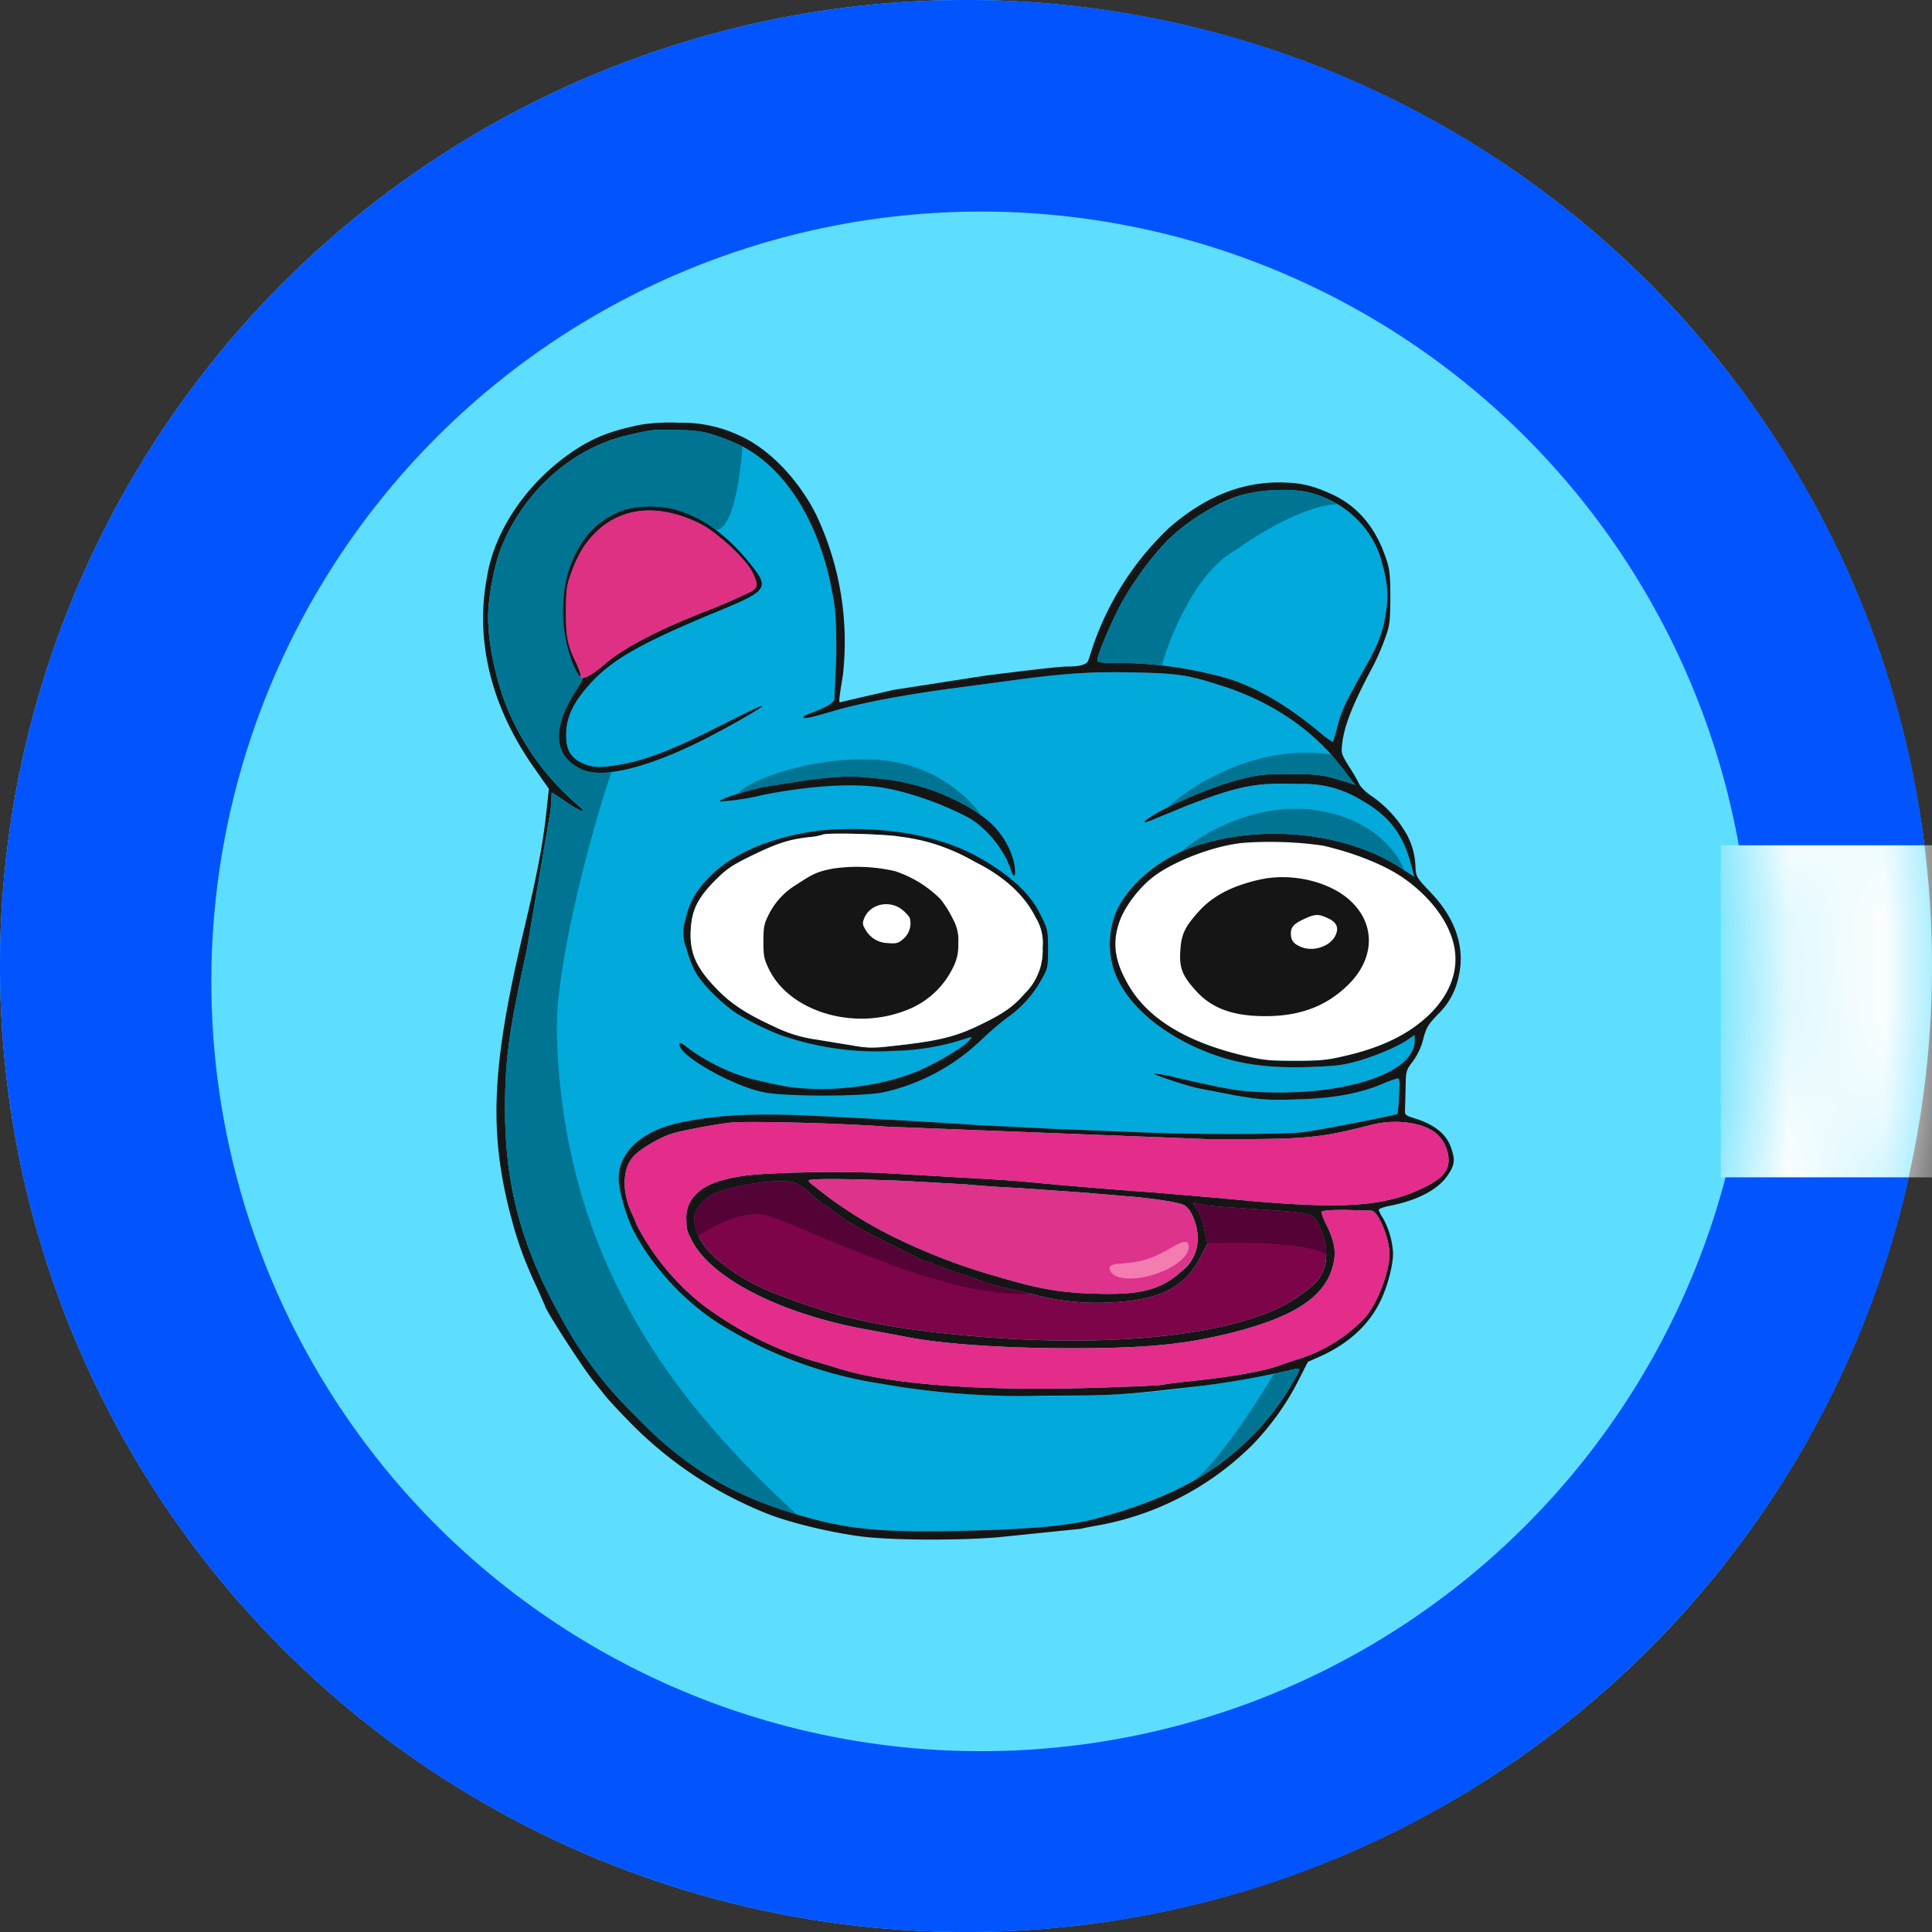 <svg xmlns="http://www.w3.org/2000/svg" width="20" height="20" fill="none"><rect width="100%" height="100%" fill="#333333" stroke="none"/><circle cx="10" cy="10" r="10" fill="#5ddefe"/><mask id="A" maskUnits="userSpaceOnUse" x="0" y="0" width="20" height="20" mask-type="alpha"><path fill-rule="evenodd" d="M10 20a10 10 0 1 0 0-20 10 10 0 1 0 0 20zm.156-1.875a7.969 7.969 0 1 0 0-15.937 7.969 7.969 0 0 0 0 15.937z" fill="#5ddefe"/></mask><g mask="url(#A)"><path fill="#fff" d="M17.813 8.75h2.5v3.438h-2.5z"/></g><path fill-rule="evenodd" d="M19.76 12.188C18.762 16.657 14.771 20 10 20a10 10 0 1 1 0-20c5.1 0 9.308 3.817 9.923 8.75H18a7.969 7.969 0 1 0-.137 3.438h1.896z" fill="#0254fe"/><g fill="#02a9db"><path d="M7.407 4.508c.087.028.211.078.278.114.457.238.8.795.932 1.513.033.18.04.287.04.644l-.02.465c-.022.041-.095.082-.232.133-.05.016-.089.039-.089.048 0 .022.07.008.297-.06.291-.087.75-.173 1.271-.242l.622-.083a7 7 0 0 1 1.267-.078c.429.01.533.027.865.134.52.163.952.456 1.249.843l.143.186-.087-.028c-.25-.078-.275-.082-.58-.084-.269-.002-.33.006-.506.049-.282.069-.785.28-.965.407-.08.056-.048.058.072.004a6.44 6.44 0 0 1 .305-.125c.554-.214.735-.25 1.176-.232a1.14 1.14 0 0 1 .66.175.96.96 0 0 1 .5.653l.035.132-.106-.07c-.547-.371-1.378-.479-2.09-.27-.393.113-.74.385-.886.694a.888.888 0 0 0-.054.508c.065.342.375.668.846.892.364.17.704.232 1.2.216.287-.01.346-.017.524-.067a2 2 0 0 0 .52-.23l.05-.035v.06c0 .33-.7.566-1.568.532-.256-.011-.33-.022-.906-.152a1.237 1.237 0 0 0-.228-.041c-.01.009.286.11.447.15l.409.079c.269.044.328.048.63.039.379-.011.644-.06.884-.16a1.04 1.04 0 0 1 .16-.058c.018 0 .02.043.01.18l-.014.187c-.01.014-.83.173-.978.19-.225.025-1.129.025-1.685.001l-.928-.037a31.46 31.46 0 0 1-.742-.037 86.504 86.504 0 0 0-1.643-.093c-.67-.036-1.074-.015-1.473.072-.377.084-.612.302-.614.572 0 .119.076.39.152.538.195.38.536.748.91.98.487.306 1.048.51 1.666.61.645.104.88.12 1.642.122a10.08 10.08 0 0 0 1.67-.102 9.13 9.13 0 0 0 .928-.166c.04-.01.076-.015.08-.01a.351.351 0 0 1-.045.096c-.438.761-1.054 1.193-2.084 1.46-.284.072-.685.107-1.43.122-.812.015-1.144-.02-1.65-.173a3.55 3.55 0 0 1-1.69-1.044 4.084 4.084 0 0 1-.736-.974c-.42-.752-.592-1.385-.59-2.196.002-.497.041-.788.223-1.61l.25-1.47.01-.178a3 3 0 0 1 .157.104c.149.1.229.123.12.032a2.66 2.66 0 0 1-.713-.955c-.143-.322-.236-.774-.22-1.06.012-.2.067-.481.125-.632.225-.584.727-1.044 1.299-1.182.267-.063.276-.065.538-.058a1.09 1.09 0 0 1 .39.056z"/><path d="M13.582 5.106c.35.096.624.363.717.69.061.216.074.339.054.505-.028.218-.075.35-.212.592-.208.366-.252.461-.295.621a1.531 1.531 0 01-.048.166.903.903 0 01-.14-.102c-.328-.272-.628-.45-.925-.548a4.035 4.035 0 00-1.155-.167c-.174 0-.219-.006-.219-.026 0-.047.095-.28.204-.505.123-.247.335-.545.522-.735.202-.205.547-.415.78-.475.235-.061.532-.068.717-.016z"/></g><path d="M13.697 8.754c.327.075.635.2.826.331.269.187.458.429.521.669.069.257-.017.52-.241.742-.208.205-.492.347-.883.436-.182.043-.256.05-.51.05-.26 0-.325-.005-.52-.05-.616-.143-1.025-.396-1.221-.756-.136-.242-.156-.432-.076-.648.052-.141.187-.323.324-.435.212-.173.657-.344.963-.369.236-.02.668-.005.817.03z" fill="#fff"/><g fill="#151515"><path d="M6.636 4.396c-.334.067-.525.146-.76.315-.448.322-.767.808-.837 1.277a2.24 2.24 0 0 0-.019.707c.054.428.228.857.518 1.266l.144.205-.03.274c-.033.301-.092.61-.22 1.15-.356 1.49-.38 2.172-.111 3.12.057.199.126.383.237.618l.085.192c0 .035.373.616.496.77l.141.177a6.87 6.87 0 0 0 .278.294 4.1 4.1 0 0 0 1.414.92c.23.087.624.182.932.223s1.006.045 1.425.01l.861-.088c.008-.004.091-.02.186-.037a3.027 3.027 0 0 0 1.601-.844c.195-.206.35-.426.471-.668l.091-.179.138-.061c.291-.134.499-.328.616-.575.072-.15.128-.365.128-.488a.85.85 0 0 0-.104-.363.372.372 0 0 1-.045-.087c0-.01.049-.028.108-.04.295-.057.51-.17.61-.323.071-.105.077-.159.025-.296-.047-.125-.165-.22-.346-.28-.128-.04-.128-.04-.124-.106l.006-.23c.003-.163.005-.17.074-.261a.662.662 0 0 0 .108-.23c.031-.12.05-.15.146-.252a.738.738 0 0 0 .221-.399c.069-.296-.031-.599-.291-.87-.141-.148-.149-.159-.156-.254a.75.75 0 0 0-.087-.339 1.217 1.217 0 0 0-.362-.4.502.502 0 0 1-.127-.115 1.825 1.825 0 0 0-.101-.177c-.092-.145-.093-.153-.082-.251.022-.19.107-.408.317-.8a2.4 2.4 0 0 0 .126-.29c.05-.137.054-.169.056-.418 0-.216-.007-.293-.035-.382-.106-.335-.29-.56-.555-.687-.214-.1-.343-.13-.57-.13-.399.002-.77.156-1.13.47a3.05 3.05 0 0 0-.781 1.203l-.056.17c-.017.043-.085.063-.215.063-.07 0-.273.022-.843.093l-.965.15-.527.122c-.038.015-.038.024.01-.281a3.071 3.071 0 0 0-.284-1.67c-.195-.376-.497-.681-.804-.813a1.406 1.406 0 0 0-.612-.125 1.978 1.978 0 0 0-.39.02zm.77.112c.088.028.212.078.279.114.456.238.8.795.931 1.513.034.18.041.287.041.644l-.02.465c-.023.041-.095.082-.232.133-.05.016-.09.039-.09.048 0 .022.071.007.298-.06.29-.087.75-.173 1.27-.242l.622-.083c.516-.071.833-.09 1.268-.078.428.01.532.027.864.134.462.145.854.392 1.144.716l.105.127.143.186-.087-.028c-.249-.078-.275-.082-.579-.084-.269-.002-.33.006-.506.049-.21.05-.542.181-.772.297a1.62 1.62 0 0 0-.194.11c-.08.056-.048.058.073.004l.304-.125c.555-.214.735-.25 1.177-.232a1.14 1.14 0 0 1 .66.175c.273.154.422.35.5.653l.035.132-.106-.07c-.547-.371-1.379-.479-2.091-.27a1.571 1.571 0 0 0-.214.079c-.3.137-.552.363-.671.615a.888.888 0 0 0-.054.508c.065.342.375.668.846.892.364.17.703.232 1.199.216.287-.01.347-.017.525-.067.19-.056.41-.151.52-.23l.05-.035v.06c0 .33-.7.566-1.569.532-.256-.011-.33-.022-.905-.152a1.23 1.23 0 0 0-.228-.041c-.01.009.285.11.447.15l.408.079c.27.044.329.048.631.039.379-.011.644-.06.883-.16a1.04 1.04 0 0 1 .16-.058c.018 0 .02.043.011.18a2.35 2.35 0 0 1-.015.187c-.01.014-.83.173-.978.19-.224.025-1.128.025-1.685.001l-.928-.037-.742-.037a87.756 87.756 0 0 0-1.642-.093c-.67-.036-1.075-.015-1.473.072-.377.084-.613.302-.615.572 0 .119.076.39.152.538.195.38.537.748.91.98a4.44 4.44 0 0 0 1.666.61 8.19 8.19 0 0 0 1.642.122c.75 0 .817-.003 1.67-.102a9.1 9.1 0 0 0 .928-.166c.041-.01.076-.015.08-.01a.348.348 0 0 1-.044.096 2.732 2.732 0 0 1-1.179 1.13c-.261.132-.56.24-.905.33-.284.072-.685.107-1.431.122-.811.015-1.143-.02-1.65-.173-.71-.218-1.147-.486-1.69-1.044a4.083 4.083 0 0 1-.735-.974c-.421-.752-.592-1.385-.59-2.196.002-.497.04-.788.222-1.61l.251-1.47.01-.178a3 3 0 0 1 .157.104c.148.1.228.123.119.032a2.66 2.66 0 0 1-.713-.955c-.143-.322-.235-.774-.219-1.061.011-.2.067-.48.125-.631.224-.585.727-1.044 1.299-1.182.267-.063.276-.065.538-.058.19.004.26.013.39.056zm6.176.598a1.07 1.07 0 0 1 .264.113c.22.131.384.338.452.577.062.216.075.339.054.505-.028.217-.074.35-.211.592-.208.366-.253.461-.295.621a1.532 1.532 0 0 1-.049.166.908.908 0 0 1-.139-.102c-.328-.272-.629-.45-.926-.548a4.186 4.186 0 0 0-1.154-.168c-.175 0-.219-.005-.219-.025 0-.047.095-.28.204-.505.123-.247.334-.545.521-.735.203-.205.548-.415.78-.475s.532-.068.718-.016zm.115 3.648c.327.075.635.2.826.331.269.187.458.429.521.669.069.257-.016.52-.24.742-.209.205-.493.347-.884.436-.182.043-.256.05-.51.05-.26 0-.325-.005-.52-.05-.616-.143-1.024-.396-1.221-.756-.136-.242-.156-.432-.076-.648.052-.141.187-.323.325-.435.211-.173.656-.344.963-.369a3.81 3.81 0 0 1 .816.03zm-4.546 2.908l3.34.13c1.028.004 1.156-.007 1.703-.147.256-.067.555-.024.685.099a.38.38 0 0 1 .117.264c0 .114-.072.195-.247.281-.428.21-.857.236-2.054.12-.009-.002-.018-.002-.028-.003l-.714-.061a58.61 58.61 0 0 1-1.346-.112c-.03-.005-.276-.022-.547-.037l-.835-.048c-.468-.028-1.267-.014-1.538.026-.247.037-.403.1-.487.195a.33.33 0 0 0-.094.266c-.002.086.009.123.067.227.219.391.94.75 1.83.907l.352.065c.364.076 1.004.123 1.733.123.79 0 1.18-.04 1.67-.162.67-.171.986-.39 1.05-.735.023-.116 0-.227-.076-.378a.723.723 0 0 1-.053-.132c0-.017.066-.025.246-.025l.277.008c.074.022.182.292.182.45-.002.196-.136.535-.266.67a1.613 1.613 0 0 1-.671.414 6.14 6.14 0 0 0-.195.065c-.17.063-.483.119-.937.167a4.474 4.474 0 0 0-.297.038c-.02.005-.307.018-.633.028-1.216.039-2.156-.03-2.702-.198a7.365 7.365 0 0 0-.275-.082 3.709 3.709 0 0 1-1.13-.575 2.565 2.565 0 0 1-.688-.832.77.77 0 0 0-.045-.108c-.107-.223-.104-.467.008-.594.065-.076.27-.199.402-.24.097-.032.463-.1.61-.115.18-.017 1.101.005 1.586.04zm.198.562l.655.037a10.63 10.63 0 0 0 .539.037l.668.047.436.037c.263.019.571.065.617.097.071.045.134.203.134.331a.42.42 0 0 1-.169.352c-.211.192-.43.248-.918.229-.342-.011-.563-.05-.965-.17a6.265 6.265 0 0 1-1.141-.44 4.58 4.58 0 0 1-.63-.388l-.142-.111c-.034-.023-.062-.05-.062-.06 0-.022.338-.022.978.002zm-1.13.017c.034.009.112.065.176.12a.798.798 0 0 0 .13.105.42.42 0 0 1 .102.073c.114.093.25.173.58.336l.319.16c.026.015.059.027.074.027a.22.22 0 0 1 .074.026c.028.014.132.054.232.085l.247.086c.076.03.254.078.37.1l.136.032.05.013a2.56 2.56 0 0 0 .758.08c.54-.02.807-.156.972-.495l.06-.117-.032-.151a.585.585 0 0 0-.08-.214c-.043-.054-.045-.062-.015-.054.084.026.15.033.555.06.7.046.666.037.746.213a.643.643 0 0 1 .056.263.422.422 0 0 1-.104.285 1.582 1.582 0 0 1-.392.268c-.696.327-2.034.422-3.526.253-.571-.065-.959-.147-1.382-.294-.384-.132-.551-.21-.755-.35-.173-.119-.284-.234-.34-.356a.47.47 0 0 1-.04-.149c-.012-.095.04-.18.153-.26.145-.102.704-.194.876-.145z"/><path d="M6.47 5.277c-.3.104-.494.326-.596.68a1.51 1.51 0 0 0 .07.943c.032.067.06.11.065.099s-.017-.077-.046-.14c-.09-.184-.104-.262-.104-.536.002-.235.005-.26.06-.408a1.01 1.01 0 0 1 .26-.417c.275-.256.652-.284 1.071-.076.179.09.483.374.544.51.065.142.056.162-.085.225l-.182.082-.176.073c-.518.199-.88.387-1.086.56a.896.896 0 0 1-.198.14c-.019 0-.034.007-.034.015s-.033.069-.074.132c-.249.387-.226.67.065.804a.585.585 0 0 0 .306.027c.23-.027.541-.132.9-.308.25-.123.659-.354.659-.374 0-.008-.17.074-.38.18-.55.28-.828.387-1.123.434-.175.03-.25.026-.35-.017-.13-.057-.18-.141-.177-.307.003-.177.074-.326.243-.514.23-.258.536-.431 1.36-.77.488-.203.505-.23.295-.486a1.957 1.957 0 0 0-.35-.344 1.263 1.263 0 0 0-.437-.213 1.079 1.079 0 0 0-.5.006zm1.903 2.796l-.473.074a3.13 3.13 0 0 0-.262.07c-.11.034-.193.067-.185.08a2.52 2.52 0 0 0 .436-.066 4.68 4.68 0 0 1 .343-.058c.334-.046.627-.056.863-.026.265.036.63.159.919.311.19.1.386.339.454.555.037.113.056.026.024-.103a.845.845 0 0 0-.337-.47 1.57 1.57 0 0 0-.227-.138 2.27 2.27 0 0 0-.874-.246c-.234-.026-.336-.024-.68.017z"/></g><path d="M11.578 6.863c-.174 0-.219-.006-.219-.026 0-.047.095-.28.204-.505.123-.247.335-.545.522-.735a2.01 2.01 0 0 1 .78-.475 1.55 1.55 0 0 1 .717-.016 1.05 1.05 0 0 1 .264.113c-.341.01-.841.32-1.049.473-.408.216-.683.887-.77 1.196a4.184 4.184 0 0 0-.449-.025zM7.407 4.508c.087.028.211.078.278.114-.018.294-.1.878-.278.862a1.263 1.263 0 0 0-.436-.213 1.079 1.079 0 0 0-.501.006c-.3.104-.494.326-.596.68a1.51 1.51 0 0 0 .07.943c.032.067.06.11.065.099l.025.028c0 .009-.034.069-.075.132-.248.387-.226.67.065.804a.585.585 0 0 0 .306.027c-.206.605-.58 1.988-.565 2.689.053 2.58 1.478 4.063 2.479 4.996a3.55 3.55 0 0 1-1.69-1.044 4.083 4.083 0 0 1-.736-.974c-.42-.752-.592-1.385-.59-2.196.002-.497.041-.788.223-1.61l.25-1.47.01-.178a3 3 0 0 1 .157.104c.149.1.229.123.12.032a2.66 2.66 0 0 1-.713-.955c-.143-.322-.236-.774-.22-1.061a2.53 2.53 0 0 1 .125-.631c.225-.585.727-1.044 1.299-1.182.267-.063.276-.065.538-.058a1.09 1.09 0 0 1 .39.056zm.967 3.565l-.474.074a3.13 3.13 0 0 0-.261.07c.074-.123.766-.405 1.475-.349.567.045.93.4 1.041.572a1.565 1.565 0 0 0-.226-.138 2.27 2.27 0 0 0-.874-.246c-.234-.026-.336-.024-.681.017zm5.513-.134l.143.186-.087-.028c-.25-.078-.275-.082-.58-.084-.269-.002-.33.006-.506.049-.21.05-.542.181-.772.297.249-.233.936-.667 1.697-.547l.105.127zm.647 1.066c-.547-.37-1.378-.478-2.09-.27a1.573 1.573 0 0 0-.214.08c.196-.174.74-.503 1.352-.433s.89.445.952.623zm-1.161 5.175c.04-.01.076-.015.08-.01a.35.35 0 0 1-.045.096 2.73 2.73 0 0 1-1.038 1.053c.255-.207.632-.785.817-1.097a7.25 7.25 0 0 0 .186-.042z" fill="#007593"/><path d="M8.219 12.24c.033.01.111.066.176.122a.798.798 0 0 0 .13.104.42.42 0 0 1 .102.073c.113.093.25.173.58.336l.318.16c.026.015.06.027.075.027a.22.22 0 0 1 .074.026c.028.014.131.054.232.085l.246.086a2.72 2.72 0 0 0 .372.1l.185.045c.238.063.496.091.757.08.54-.02.808-.156.973-.495l.06-.117-.033-.151a.585.585 0 0 0-.08-.214c-.042-.054-.044-.062-.014-.054.083.026.15.033.555.06.7.046.666.037.746.213.089.205.072.416-.049.548a1.585 1.585 0 0 1-.391.268c-.696.327-2.034.422-3.526.253-.571-.065-.96-.147-1.382-.294-.384-.132-.551-.21-.756-.35-.24-.166-.361-.324-.38-.505-.011-.095.04-.18.154-.26.145-.103.703-.194.876-.145z" fill="#7d0448"/><path d="M12.498 12.872l-.031-.151a.585.585 0 0 0-.08-.214c-.043-.054-.045-.062-.015-.054.083.026.15.033.555.06.7.046.666.037.746.213a.644.644 0 0 1 .056.263c-.17-.13-.891-.132-1.23-.117zm-4.279-.632c.033.01.111.066.176.122a.798.798 0 0 0 .13.104.42.42 0 0 1 .102.073c.113.093.25.173.58.336l.318.16c.026.015.06.027.075.027a.22.22 0 0 1 .074.026c.028.014.131.054.232.085l.246.086a2.72 2.72 0 0 0 .372.1l.135.032c-.919.063-2.492-.78-2.77-.82-.223-.034-.532.136-.66.224a.47.47 0 0 1-.04-.149c-.011-.095.04-.18.154-.26.145-.103.703-.194.876-.145z" fill="#550236"/><path d="M9.349 12.224l.655.037c.076.01.32.026.538.037l.668.047.436.037c.264.019.572.065.618.097.07.045.134.203.134.331 0 .147-.045.24-.169.352-.211.192-.43.248-.918.229-.342-.011-.563-.05-.966-.17a6.266 6.266 0 0 1-1.14-.44 4.58 4.58 0 0 1-.63-.388l-.143-.111c-.033-.023-.06-.05-.06-.06 0-.022.337-.022.977.002z" fill="#dd338b"/><path d="M9.15 11.662l3.34.13c1.029.004 1.157-.007 1.704-.147.256-.067.555-.024.685.099a.38.38 0 0 1 .117.264c0 .114-.072.195-.247.281-.429.21-.857.236-2.054.12l-.028-.003-.714-.061a58.61 58.61 0 0 1-1.346-.112c-.03-.005-.276-.022-.547-.037l-.835-.048c-.468-.028-1.268-.014-1.539.026-.246.037-.402.1-.486.195a.33.33 0 0 0-.094.266c-.002.086.009.123.066.227.22.391.941.75 1.83.907l.353.065c.363.076 1.004.123 1.733.123.79 0 1.18-.04 1.67-.162.67-.171.985-.39 1.05-.735.023-.116 0-.227-.076-.378a.72.72 0 0 1-.053-.132c0-.017.066-.025.246-.025l.277.008c.074.022.182.292.182.45-.002.196-.136.535-.266.67a1.614 1.614 0 0 1-.671.414l-.195.065c-.17.063-.483.119-.938.167a4.494 4.494 0 0 0-.296.038c-.02.005-.307.018-.633.028-1.216.039-2.156-.03-2.702-.198a7.365 7.365 0 0 0-.275-.082 3.71 3.71 0 0 1-1.13-.575 2.565 2.565 0 0 1-.688-.832.77.77 0 0 0-.045-.108c-.107-.223-.104-.467.008-.594.065-.076.27-.199.402-.24a4.92 4.92 0 0 1 .609-.115c.18-.017 1.102.005 1.587.04z" fill="#e42c8a"/><path d="M6.469 5.277c-.299.104-.494.326-.596.68a1.51 1.51 0 0 0 .07.943c.032.067.06.11.066.099s-.017-.077-.047-.14c-.089-.184-.104-.262-.104-.536.002-.235.006-.26.06-.408.072-.19.144-.307.261-.417.275-.256.652-.284 1.071-.076.178.09.482.374.544.51.065.142.055.162-.086.225l-.181.082-.177.073c-.518.199-.88.387-1.085.56a.896.896 0 0 1-.199.14c-.018 0-.033.007-.033.015s-.034.069-.075.132c-.248.387-.226.67.065.804.206.095.648-.007 1.207-.281.25-.123.658-.354.658-.374 0-.008-.17.074-.38.18-.55.28-.828.387-1.123.434-.174.03-.25.026-.349-.017-.131-.057-.18-.141-.178-.307.004-.177.074-.326.243-.514.23-.258.537-.431 1.36-.77.489-.203.505-.23.296-.486-.243-.3-.501-.482-.787-.557a1.079 1.079 0 0 0-.501.006z" fill="#151515"/><path d="M6.009 6.999c.005-.013-.017-.077-.047-.14-.089-.184-.104-.262-.104-.536.002-.235.006-.26.06-.408.072-.19.145-.307.261-.417.275-.256.652-.284 1.071-.076.178.09.483.374.544.51.065.142.056.162-.085.225l-.182.082-.177.073c-.517.199-.88.387-1.085.56a.895.895 0 0 1-.199.14c-.018 0-.033.007-.033.015l-.024-.028z" fill="#df3184"/><path d="M8.455 8.602c-.488.065-.911.25-1.136.504a.81.81 0 0 0-.223.415.42.42 0 0 0 .01.296c.022.088.068.205.104.264.066.108.237.282.384.388.11.078.391.217.517.256a3 3 0 0 0 1.151.153 2.49 2.49 0 0 0 .724-.123c.087-.028.087-.028.035.028-.065.07-.356.24-.538.313-.405.164-.97.221-1.39.143a8.123 8.123 0 0 1-.353-.08 2.15 2.15 0 0 1-.566-.272c-.128-.096-.139-.104-.139-.072 0 .115.542.424.867.491.22.047 1.033.047 1.249 0a2.13 2.13 0 0 0 .992-.527 3.47 3.47 0 0 1 .28-.242 1.18 1.18 0 0 0 .36-.4c.064-.115.066-.126.066-.314s-.004-.203-.07-.337c-.08-.172-.207-.313-.407-.458-.292-.209-.551-.319-.954-.397a3.625 3.625 0 0 0-.963-.03zm.85.057c.332.05.415.078.792.266.295.146.512.345.623.572a.499.499 0 0 1 .073.314.62.62 0 0 1-.188.477c-.116.134-.217.203-.445.315-.269.132-.445.175-.939.227a1.1 1.1 0 0 1-.399-.008l-.365-.06a1.43 1.43 0 0 1-.438-.133c-.29-.133-.448-.235-.598-.39-.219-.225-.286-.381-.269-.627.013-.199.074-.318.252-.499.123-.122.171-.154.377-.255.258-.126.382-.167.588-.191a.716.716 0 0 0 .147-.026c.022-.023.612-.008.789.018z" fill="#151515"/><path d="M9.304 8.66a2 2 0 0 1 .793.265c.295.146.512.345.623.572a.499.499 0 0 1 .073.314.62.62 0 0 1-.188.477c-.117.134-.217.203-.445.314-.27.133-.445.175-.94.228-.186.02-.238.02-.398-.008l-.366-.06a1.43 1.43 0 0 1-.438-.133c-.289-.133-.447-.235-.597-.39-.219-.225-.286-.381-.27-.627.014-.199.075-.318.253-.499.123-.122.171-.154.377-.255.258-.126.382-.167.588-.191a.716.716 0 0 0 .147-.026c.022-.023.612-.008.788.018z" fill="#fff"/><path d="M8.621 8.992c-.16.032-.206.053-.373.164a.752.752 0 0 0-.298.328c-.041.082-.047.12-.047.264 0 .15.006.18.058.287.215.437.874.636 1.412.426a.88.88 0 0 0 .486-.432.49.49 0 0 0 .061-.262.448.448 0 0 0-.059-.26 1.05 1.05 0 0 0-.126-.2 1.2 1.2 0 0 0-.47-.289 1.738 1.738 0 0 0-.644-.026zm.711.42c.041.03.08.074.087.094a.214.214 0 0 1-.068.214c-.052.045-.073.05-.158.043a.273.273 0 0 1-.236-.143c-.03-.05-.03-.067-.01-.116.059-.143.25-.19.385-.093zm3.707-.306c-.288.065-.486.17-.63.33s-.18.236-.19.402c-.013.178.018.26.16.417.168.188.396.268.743.264.353-.004.624-.112.845-.335.261-.265.272-.607.025-.847-.213-.209-.617-.307-.953-.231zm.709.4c.09.041.115.099.076.179-.054.112-.225.17-.353.119-.08-.032-.108-.069-.108-.14s.034-.104.149-.156c.104-.047.137-.048.236-.002z" fill="#151515"/><path d="M12.302 12.884c.031.098-.125.236-.35.308s-.431.052-.462-.045.164-.04.388-.113.393-.247.424-.15z" fill="#f37db1"/></svg>